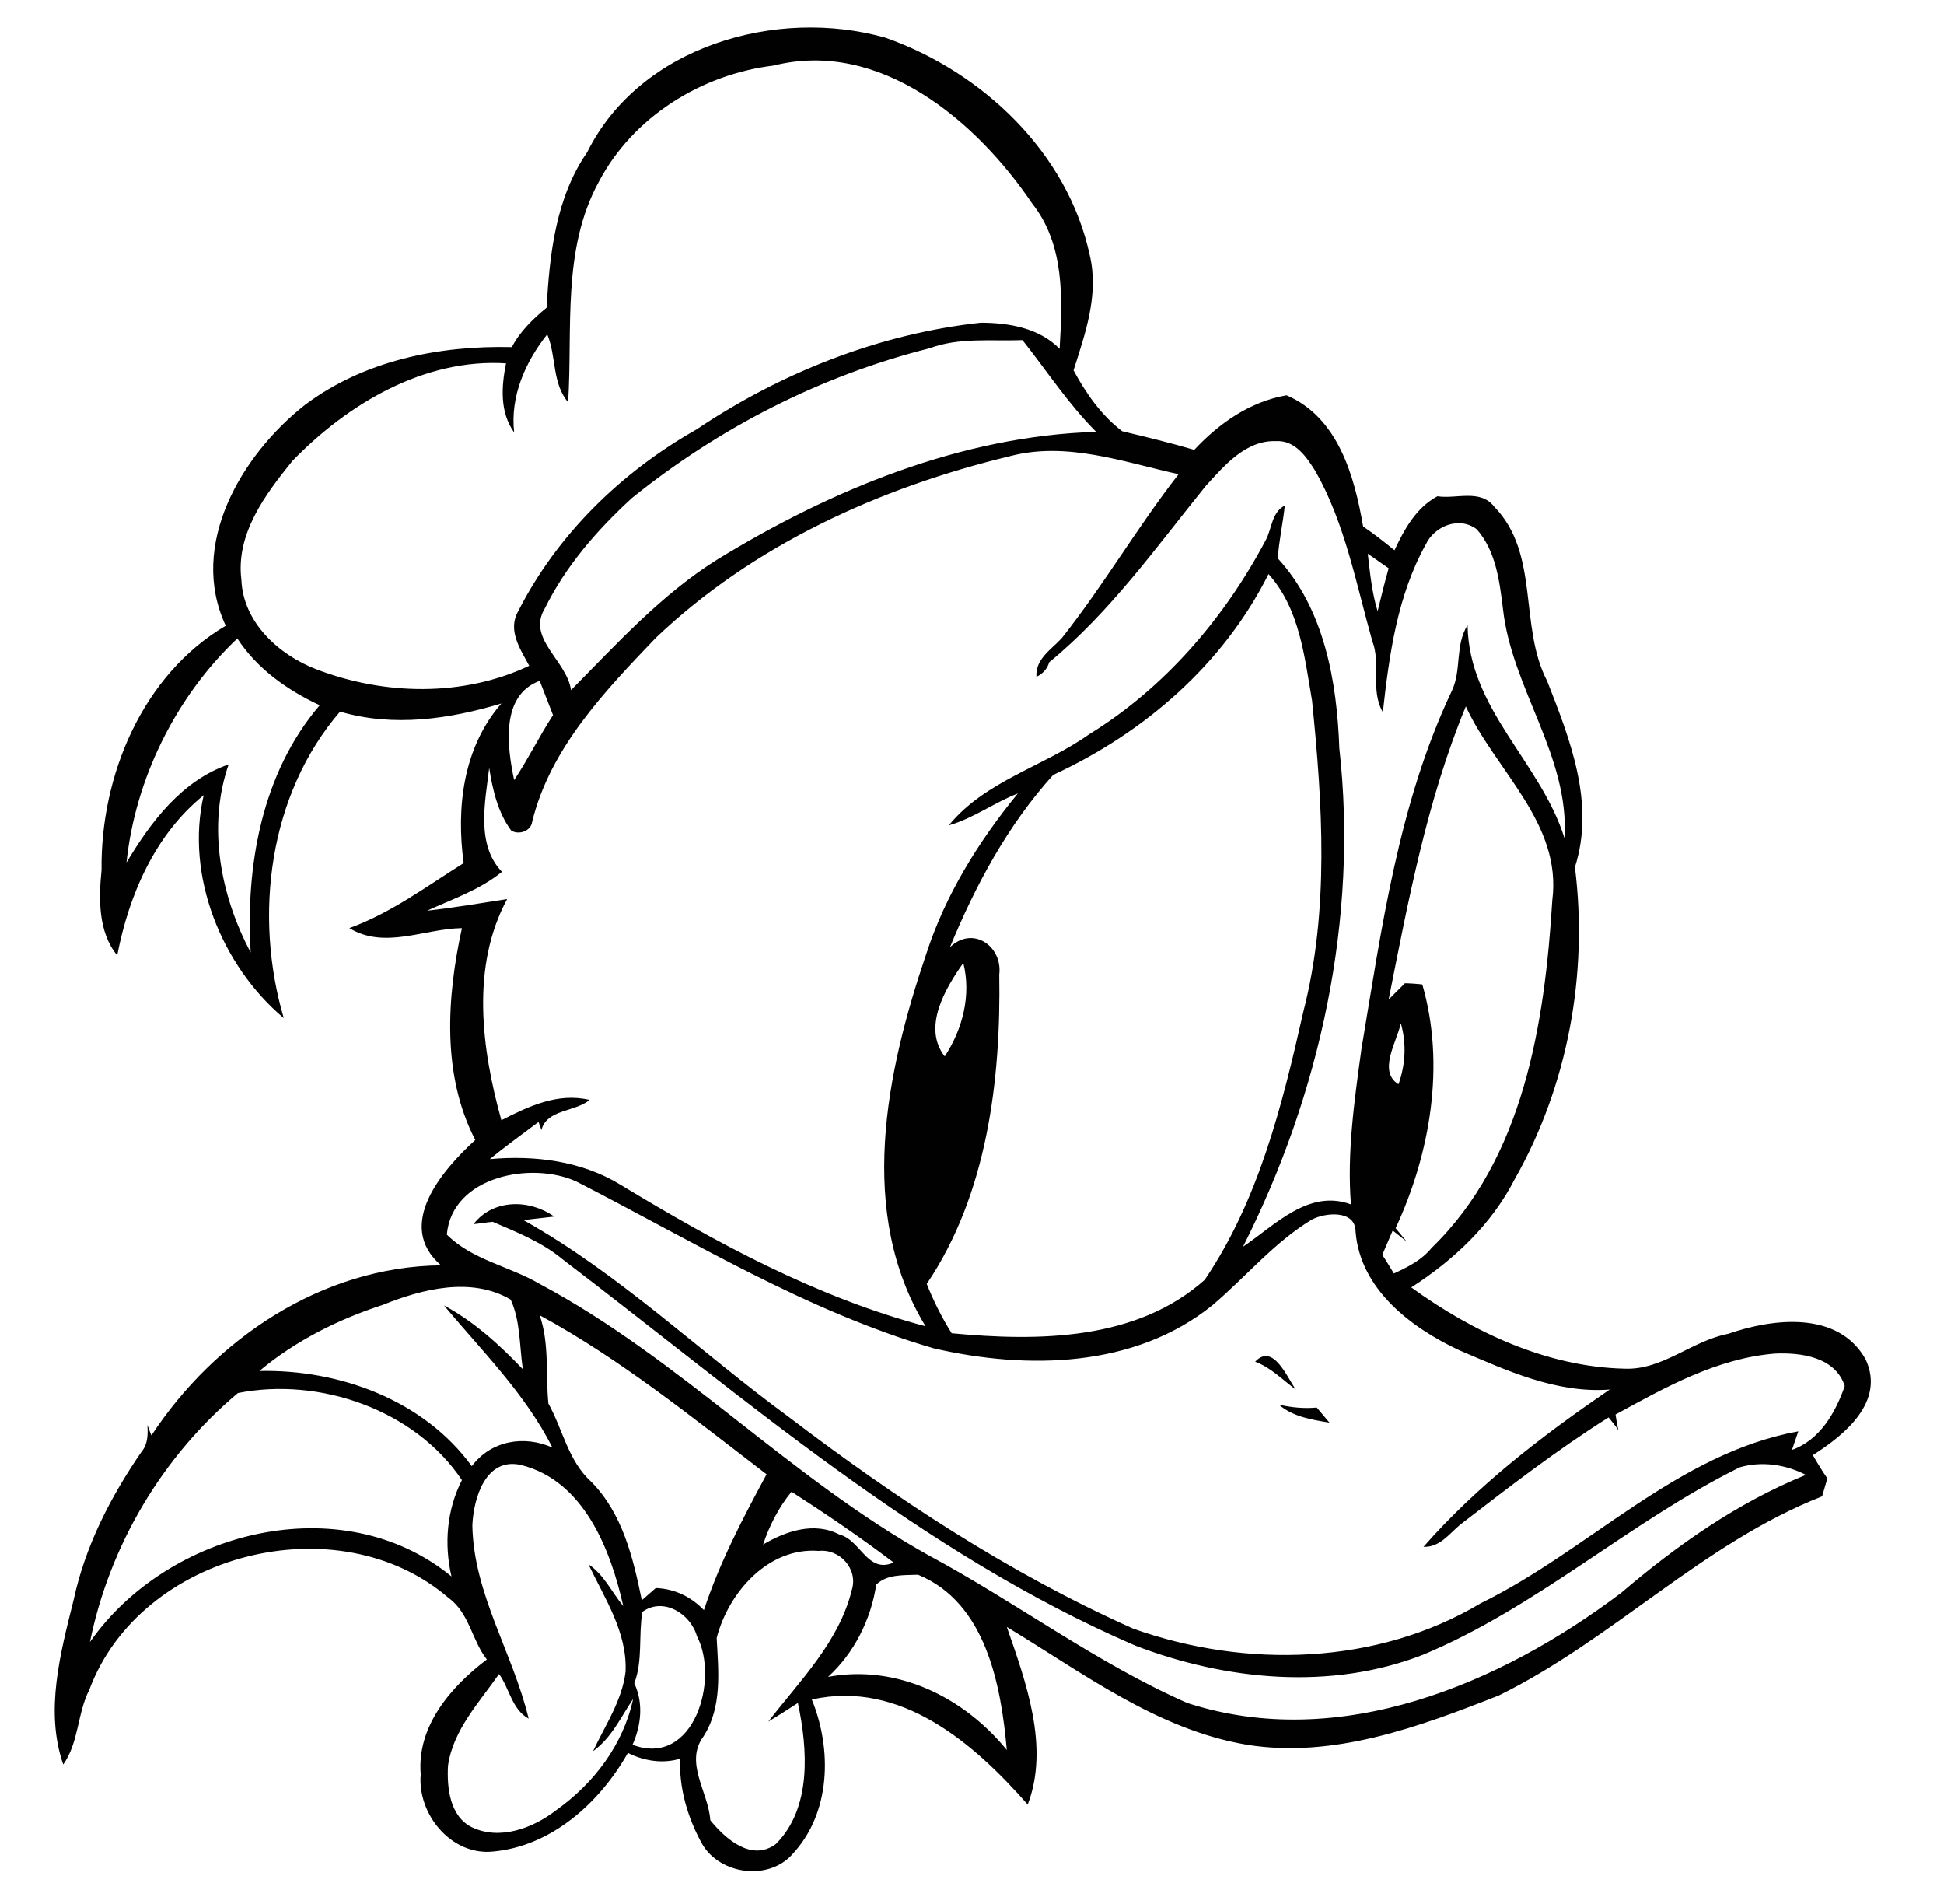 <?xml version="1.0" encoding="utf-8"?>
<!-- Generator: Adobe Illustrator 21.0.2, SVG Export Plug-In . SVG Version: 6.00 Build 0)  -->
<svg version="1.2" baseProfile="tiny" id="Layer_1" xmlns="http://www.w3.org/2000/svg" xmlns:xlink="http://www.w3.org/1999/xlink"
	 x="0px" y="0px" viewBox="0 0 335 328" overflow="scroll" xml:space="preserve">
<path fill="#010101" d="M220.4,242c2.2,0.5,4.3,0.7,6.5,0.5c0.8,0.9,1.5,1.8,2.2,2.6C226.1,244.6,222.8,244.1,220.4,242
	 M217.2,238.3C217.8,238.9,217.8,238.9,217.2,238.3 M216.3,234.6c3.1-3.3,5.5,2.7,7,4.8C221,237.7,219,235.6,216.3,234.6
	 M177.3,117.2C177.9,117.8,177.9,117.8,177.3,117.2 M110.7,277.7c-0.7,4.1,0.1,8.4-1.4,12.3c1.6,3.4,1.2,7.2-0.3,10.6
	c10.6,4,15-11.3,11.1-18.7C119,278,114.3,275.1,110.7,277.7 M151,273c-0.9,6-3.8,11.8-8.3,15.9c11.9-2.2,23.4,3.5,30.8,12.6
	c-1-11.2-3.6-25.4-15.3-30.2C155.6,271.4,152.9,271.2,151,273 M123.5,282.2c0.3,5.7,1,11.9-2.3,17c-3.3,4.5,0.9,9.6,1.2,14.4
	c2.6,3.2,7.1,7.2,11.3,4.1c6.2-6.2,5.5-16.3,3.8-24.3c-1.7,1.1-3.4,2.2-5.1,3.2c5.4-7,12.2-13.7,14.4-22.7c1.1-3.6-2.1-7.1-5.7-6.7
	C132.4,266.5,125.5,274.4,123.5,282.2 M136.4,257c-2.2,2.7-3.8,5.8-4.9,9.1c3.9-2.3,8.8-4,13.2-1.7c3.6,0.9,4.8,6.8,9.3,4.8
	C148.2,264.8,142.3,260.8,136.4,257 M81.4,262.8c0.2,11.8,7,22,9.7,33.3c-2.9-1.6-3.3-5.2-5.1-7.7c-3.4,4.9-7.9,9.6-8.8,15.8
	c-0.2,3.8,0.3,8.7,4.1,10.6c4.8,2.3,10.5,0.2,14.5-2.9c6.5-4.6,11.6-11.3,13.3-19.2c-2.1,3.1-3.7,6.7-6.9,9c2.1-4.5,5-8.7,5.6-13.7
	c0.3-6.8-3.6-12.6-6.4-18.5c2.7,1.8,4,4.8,6,7.2c-2.2-9.8-6.8-21.6-17.6-24.3C83.7,251,81.6,258.1,81.4,262.8 M41,240
	c-13,10.9-22.1,26.2-25.5,42.9c13.4-19.2,43.4-26.8,62.3-11.3c-1.3-5.6-0.8-11.5,1.8-16.6C71.5,242.9,55.1,237.2,41,240 M93,226.6
	c1.7,4.9,1,10.1,1.5,15.2c2.5,4.5,3.4,9.9,7.4,13.5c5.4,5.5,7.2,13.1,8.7,20.4c0.6-0.5,1.8-1.6,2.4-2.1c3.2,0.1,6.1,1.5,8.3,3.8
	c2.7-8.2,6.7-15.8,10.8-23.4C119.4,244.3,107,234.2,93,226.6 M66,224.8c-7.7,2.5-15.1,6.2-21.3,11.4c13.8-0.3,28.3,5,36.6,16.4
	c3.3-4.4,9-5.4,13.9-3.2c-4.7-9.3-12.1-16.6-18.7-24.5c5.2,2.8,9.6,6.8,13.6,11c-0.6-4-0.4-8.3-2.1-12
	C81.2,219.9,72.7,222.1,66,224.8 M77,212.7c4.4,4.4,10.7,5.4,16,8.5c24.2,12.9,43.2,33.5,67.1,46.8c15.1,8.1,28.8,18.5,44.5,25.4
	c26.2,8.5,53.9-3.2,74.8-19c9.6-8.2,20-15.5,31.8-20.3c-3.5-1.8-7.6-2.4-11.4-1.3c-19,9.4-34.9,24.1-54.6,32.3
	c-15.9,6.2-34,4.4-49.6-1.6C158.8,267.6,128.5,241,97,217c-3.6-3-7.9-4.7-12.1-6.5c-1.1,0.1-2.2,0.3-3.3,0.4
	c3.4-4.4,9.7-4.3,13.9-1.3c-1.8,0.2-3.5,0.4-5.3,0.6c16.6,9.3,30.4,22.7,45.7,33.9c18.5,14.1,38.1,27,59.4,36.5
	c19.4,6.9,42,6.3,59.9-4.4c18.6-9.1,33.8-25.8,54.7-29.6c-0.3,0.8-0.8,2.4-1.1,3.2c4.8-1.7,7.5-6.4,9.1-11c-1.6-5-7.5-5.8-12-5.6
	c-10,0.8-18.9,5.8-27.5,10.5c0.1,0.7,0.3,2,0.5,2.7c-0.4-0.6-1.3-1.7-1.7-2.2c-8.9,5.6-17.3,12.1-25.6,18.5
	c-1.9,1.6-3.5,3.9-6.3,3.8c9.2-10.5,20.5-19.2,32.1-27.1c-9.2,0.7-17.8-3.3-26-6.8c-8.3-3.9-17-10.5-17.8-20.4
	c0-3.8-5.2-3.3-7.5-2.1c-6.5,3.9-11.4,9.9-17.2,14.8c-13.4,10.8-31.9,11.1-48,7.4c-21.9-6.4-41.4-18.4-61.5-28.7
	C91.7,200,77.9,202.6,77,212.7 M241,186.8c1.2-3.4,1.4-7,0.4-10.5C240.7,179.5,237.4,184.6,241,186.8 M162.8,182
	c3.1-4.7,4.6-10.6,3.2-16.1C162.9,170.3,158.9,177,162.8,182 M252.6,121.7c-6.7,16.2-9.9,33.4-13.3,50.5c0.7-0.7,2.1-2.1,2.8-2.8
	c0.7,0,2.2,0.1,3,0.2c4,13.8,1.4,29.1-4.6,42c0.5,0.6,1.4,1.7,1.9,2.3c-0.6-0.5-1.8-1.4-2.4-1.9c-0.6,1.4-1.2,2.8-1.8,4.2
	c0.7,1,1.3,2.1,2,3.2c2.4-1.1,4.8-2.3,6.5-4.4c15.9-15.4,19.5-38.8,20.8-59.9C269.2,141.8,257.7,132.8,252.6,121.7 M88.6,134.4
	c2.4-3.6,4.3-7.5,6.7-11.2c-0.8-2-1.5-3.9-2.3-5.9C86.2,119.8,87.4,128.7,88.6,134.4 M21.8,148.6c4.2-7,9.5-14.1,17.6-16.9
	c-3.7,10.7-1.4,22.6,3.8,32.4c-0.9-14.9,1.9-30.9,11.9-42.6c-5.6-2.6-10.8-6.3-14.2-11.5C30.3,120,23.3,134.2,21.8,148.6
	 M181.5,133.5c-7.8,8.6-13.4,19-17.8,29.7c3.9-3.8,9.1-0.2,8.5,4.7c0.3,18.2-2.1,37.9-12.5,53.3c1.2,3,2.6,5.8,4.3,8.5
	c14.9,1.4,31.8,1.3,43.6-9.2c9.3-13.7,13.4-30.2,17-46.2c4.5-17.5,3.3-35.8,1.5-53.6c-1.3-7.5-2.1-15.8-7.5-21.8
	C210.8,114.5,197.1,126.3,181.5,133.5 M235.7,95.4c0.4,3.3,0.7,6.7,1.7,9.9c0.6-2.5,1.2-4.9,1.9-7.4
	C238.1,97.1,236.9,96.2,235.7,95.4 M207.8,83.7c-8.5,10.5-16.5,21.8-27,30.4c-0.3,1.1-1.1,2-2.2,2.5c-0.2-3.1,2.6-4.7,4.4-6.7
	c7.2-9.1,13-19.1,20.1-28.2c-9.5-2.1-19.3-5.7-29.1-3.1c-22.4,5.4-44.2,15.3-61,31.3c-8.8,9.2-18.2,19-21.3,31.7
	c-0.2,1.6-2.3,2.3-3.6,1.5c-2.3-3.1-3.2-7-3.8-10.8c-0.7,5.9-2.3,13.2,2.2,17.9c-3.8,3.1-8.5,4.7-12.9,6.7c4.6-0.5,9.2-1.3,13.8-2
	c-6.3,11.6-4.4,25.9-1,38.1c4.7-2.4,9.7-4.8,15.2-3.5c-2.5,2.1-7.4,1.6-8.3,5.2c-0.1-0.4-0.4-1.1-0.5-1.4c-2.8,2.1-5.7,4.2-8.4,6.4
	c7.7-0.7,15.8,0.3,22.5,4.4c16.5,10,33.8,19.4,52.6,24.4c-11.9-19.5-6.8-43.8,0.1-64.1c3.3-10.2,9-19.4,15.8-27.7
	c-4.1,1.6-7.7,4.3-11.9,5.5c6.3-7.7,16.3-10.1,24.2-15.7c13-8,23.3-20,30.4-33.4c1.1-2,1-4.8,3.3-6c-0.3,3-1,6-1.2,9.1
	c8,8.7,10.2,21.2,10.6,32.7c3.3,29.4-3.3,59.6-16.6,85.9c5.5-3.7,11.3-10,18.6-7.3c-0.7-8.9,0.6-17.9,1.8-26.7
	c3.5-20.9,6.4-42.4,15.6-61.8c1.7-3.6,0.5-7.8,2.7-11.3c0.2,14.5,12.6,23.6,16.7,36.7c0.9-14.1-9.1-25.8-10.6-39.5
	c-0.6-4.8-1.2-9.9-4.5-13.7c-3-2.3-7.3-0.6-8.8,2.6c-4.9,8.8-6.3,19-7.4,28.9c-2.2-3.8-0.3-8.3-1.8-12.2c-2.8-9.9-4.7-20.3-9.8-29.3
	c-1.5-2.4-3.5-5.4-6.8-5.2C214.7,75.8,211,80.2,207.8,83.7 M160.2,60c-18.7,4.7-36.3,13.7-51.3,25.8c-6,5.5-11.4,11.7-15,19
	c-3.2,5.2,3.8,9,4.5,14.1c7.9-8,15.6-16.5,25.2-22.5c19.6-12,42-21.3,65.3-22c-4.8-4.8-8.5-10.5-12.7-15.8
	C170.8,58.8,165.3,58.1,160.2,60 M133.3,11.3c-12.4,1.5-24.2,8.8-30.1,20c-6.4,11.7-4.5,25.3-5.3,38c-2.8-3.3-2-7.9-3.6-11.7
	c-3.8,4.8-6.4,10.7-5.7,16.9c-2.5-3.5-2.2-7.9-1.4-11.9c-14.1-0.9-27.3,7-36.8,16.8c-4.7,5.8-9.8,12.6-8.8,20.5
	c0.3,7.3,6.4,12.9,12.9,15.4c11.7,4.5,25.3,4.8,36.7-0.6c-1.5-2.8-3.8-6.1-1.9-9.4C96,92.1,107.1,81.3,120,74
	c14.6-9.8,31.5-16.5,49-18.4c4.8,0,10.1,0.9,13.6,4.5c0.5-8.6,0.9-17.9-4.7-25C168.3,20.9,151.7,6.7,133.3,11.3 M101.2,26.2
	c9.1-18.3,32.7-25,51.4-19.7c16.7,5.9,31.4,19.8,35.2,37.5c1.6,6.8-0.8,13.5-2.8,19.8c2.1,3.9,4.8,7.8,8.4,10.5
	c4.2,1,8.3,2,12.4,3.2c4.3-4.6,9.6-8.3,15.9-9.4c8.9,3.8,11.7,13.9,13.2,22.6c1.9,1.3,3.7,2.7,5.4,4.1c1.7-3.6,3.7-7.3,7.4-9.3
	c3.3,0.5,7.4-1.3,9.8,1.8c7.9,8.1,4.2,20.6,9.1,30c4,10.2,8.3,21.1,4.8,32.1c2.3,18.4-1.2,37.6-10.4,53.8
	c-4,7.8-10.5,13.9-17.8,18.6c10.6,7.7,23.4,13.7,36.7,14c6.6,0.3,11.6-4.8,17.9-6c7.8-2.7,19-4,23.7,4.4c3.4,7.3-3.6,13-9.1,16.5
	c0.8,1.4,1.6,2.7,2.5,4c-0.3,1-0.6,2.1-0.9,3.1c-20.6,8.1-36,24.6-55.7,34.3c-13.7,5.4-28.5,10.9-43.4,8.5
	c-15.5-2.6-28.3-12.4-41.4-20.3c3.3,9.5,7.4,20.7,3.6,30.6c-9.3-10.6-21.9-21.5-37.2-18.1c3.5,8.6,3.3,19.5-3.3,26.6
	c-4.1,4.7-12.5,3.6-15.6-1.7c-2.5-4.5-4-9.6-3.8-14.7c-3,0.9-6.2,0.4-9-1c-4.8,8.5-13.1,16.1-23.3,17c-7.1,0.7-13-6.4-12.4-13.3
	c-0.7-8.3,5.2-15.1,11.4-19.8c-2.6-3.3-3-8-6.6-10.6c-19-16.4-53.1-7.8-61.9,15.8c-2.1,4.1-1.8,9.1-4.5,12.9
	c-3.2-9.2-0.5-19.2,1.8-28.4c2-9.3,6.4-17.8,11.7-25.5c1.1-1.3,1.1-3,1-4.6c0.2,0.5,0.5,1.4,0.7,1.8C37,230.7,55.5,218.2,76,218
	c-8-6.9,0.2-16.4,5.9-21.6c-5.8-11.2-4.9-24.6-2.3-36.5c-6.5,0.1-13.3,3.7-19.4,0c7.2-2.6,13.3-7.2,19.7-11.2
	c-1.3-9.6-0.1-19.9,6.5-27.5c-9,2.7-18.6,4.1-27.8,1.4c-12.3,14.3-14.9,35.1-9.7,52.8c-10.7-9-17-24.5-13.8-38.4
	c-8.4,6.8-12.9,17.2-14.9,27.6c-3.3-4-3.2-9.8-2.7-14.7c-0.2-16.2,7-33.6,21.4-42.1c-6.5-13.9,2.7-29.4,13.6-38
	c10.2-7.7,23.2-10.3,35.7-10c1.4-2.7,3.7-4.9,6-6.8C94.7,43.7,95.8,34,101.2,26.2"/>
</svg>
